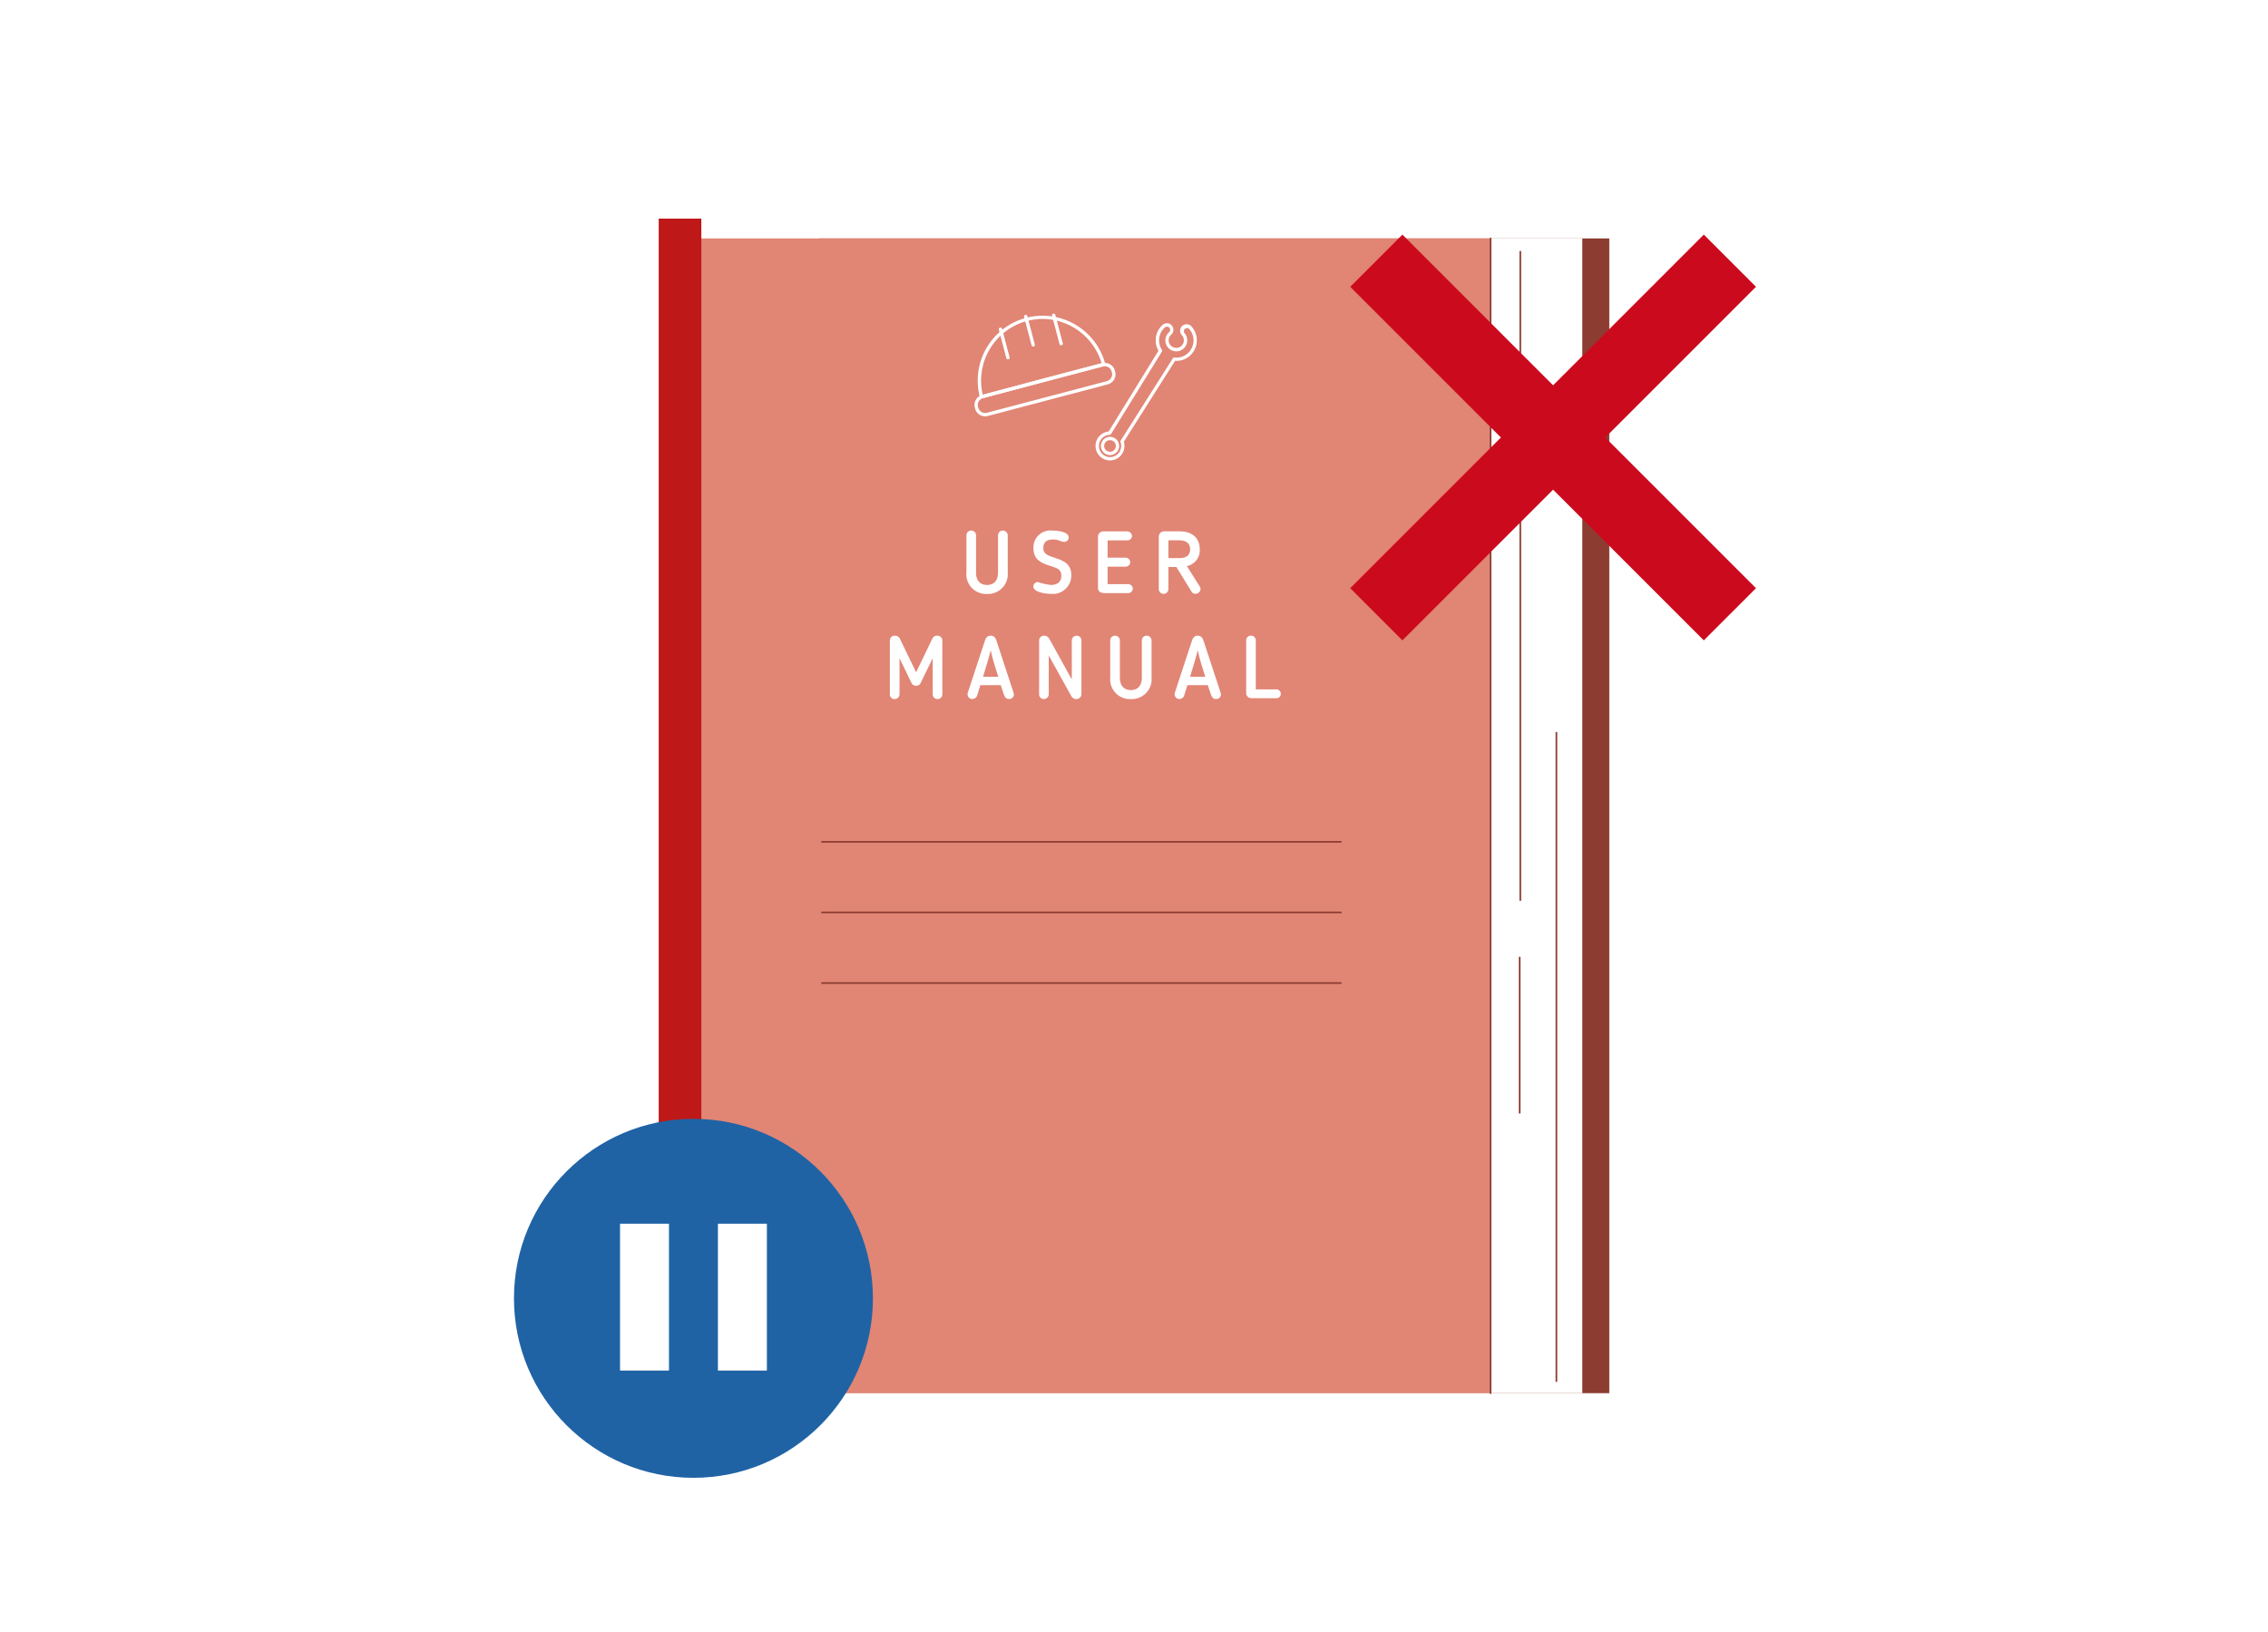 <svg xmlns="http://www.w3.org/2000/svg" width="278" height="200" viewBox="0 0 278 200">
  <g id="illustration_problem_02" transform="translate(-500 -1808)">
    <rect id="長方形_72" data-name="長方形 72" width="278" height="200" transform="translate(500 1808)" fill="#fff"/>
    <g id="マニュアル" transform="translate(580.741 1834.796)">
      <rect id="長方形_28319" data-name="長方形 28319" width="96.901" height="141.548" transform="translate(19.616 2.43)" fill="#8c3c31"/>
      <rect id="長方形_28320" data-name="長方形 28320" width="96.901" height="141.548" transform="translate(16.309 2.43)" fill="#fff"/>
      <rect id="長方形_28321" data-name="長方形 28321" width="96.901" height="141.548" transform="translate(5.065 2.43)" fill="#e18575"/>
      <rect id="長方形_28322" data-name="長方形 28322" width="5.225" height="146.409" fill="#be1818"/>
      <g id="グループ_37283" data-name="グループ 37283" transform="translate(105.427 3.95)">
        <path id="パス_62612" data-name="パス 62612" d="M332.408,92.134a.1.1,0,0,1-.1-.1V12.543a.1.1,0,1,1,.205,0V92.031a.1.1,0,0,1-.1.1Z" transform="translate(-332.228 -12.44)" fill="#8c3c31"/>
        <path id="パス_62613" data-name="パス 62613" d="M332.164,304.2a.1.1,0,0,1-.1-.1V285.061a.1.1,0,0,1,.205,0V304.1A.1.1,0,0,1,332.164,304.2Z" transform="translate(-332.061 -198.436)" fill="#8c3c31"/>
        <path id="パス_62614" data-name="パス 62614" d="M346.351,277.86a.1.1,0,0,1-.1-.1V198.27a.1.1,0,1,1,.205,0v79.488a.1.1,0,0,1-.1.1Z" transform="translate(-341.744 -139.2)" fill="#8c3c31"/>
      </g>
      <path id="パス_62615" data-name="パス 62615" d="M320.94,149.086a.1.1,0,0,1-.1-.1V7.435a.1.1,0,0,1,.2,0V148.983A.1.1,0,0,1,320.94,149.086Z" transform="translate(-218.975 -5.005)" fill="#8c3c31"/>
      <path id="パス_62616" data-name="パス 62616" d="M126.4,240.49H62.784a.1.1,0,1,1,0-.2H126.4a.1.1,0,1,1,0,.2Z" transform="translate(-42.78 -163.997)" fill="#8c3c31"/>
      <path id="パス_62617" data-name="パス 62617" d="M126.4,267.751H62.784a.1.1,0,0,1,0-.205H126.4a.1.1,0,0,1,0,.205Z" transform="translate(-42.78 -182.602)" fill="#8c3c31"/>
      <path id="パス_62618" data-name="パス 62618" d="M126.4,295.015H62.784a.1.1,0,1,1,0-.2H126.4a.1.1,0,1,1,0,.2Z" transform="translate(-42.78 -201.21)" fill="#8c3c31"/>
      <g id="グループ_37284" data-name="グループ 37284" transform="translate(28.335 38.238)">
        <path id="パス_62619" data-name="パス 62619" d="M121.334,128.21a2.415,2.415,0,0,1-2.534-2.63v-4.563a.576.576,0,0,1,.6-.58.584.584,0,0,1,.58.58v4.563c0,.9.429,1.525,1.353,1.525s1.342-.633,1.342-1.525v-4.563a.577.577,0,0,1,.579-.58.6.6,0,0,1,.612.58v4.563a2.432,2.432,0,0,1-2.534,2.63Z" transform="translate(-109.417 -120.437)" fill="#fff"/>
        <path id="パス_62620" data-name="パス 62620" d="M147.534,125.075c-1.063-.515-2.888-.548-2.888-2.48a2.085,2.085,0,0,1,2.329-2.158c.58,0,2,.14,2,.848a.552.552,0,0,1-.59.537c-.376,0-.633-.29-1.342-.29-.612,0-1.181.225-1.181,1.009a.9.9,0,0,0,.537.9c1.084.558,2.888.558,2.888,2.469a2.261,2.261,0,0,1-2.512,2.287c-.741,0-2.137-.236-2.137-.9a.557.557,0,0,1,.547-.548,7.291,7.291,0,0,0,1.6.354c.848,0,1.278-.408,1.278-1.117a.917.917,0,0,0-.526-.912Z" transform="translate(-127.05 -120.437)" fill="#fff"/>
        <path id="パス_62621" data-name="パス 62621" d="M173.274,128.31h-2.845c-.44,0-.838-.15-.838-.633v-6.3a.663.663,0,0,1,.666-.633h2.909a.585.585,0,0,1,.591.569.559.559,0,0,1-.591.537h-2.394v2.115h2.19a.578.578,0,0,1,.58.548.566.566,0,0,1-.58.558h-2.19v2.147h2.5a.571.571,0,0,1,.591.526.578.578,0,0,1-.591.569Z" transform="translate(-144.082 -120.644)" fill="#fff"/>
        <path id="パス_62622" data-name="パス 62622" d="M196.507,125c.526.848,1.063,1.675,1.589,2.523a.569.569,0,0,1,.086.29.62.62,0,0,1-.612.58.55.55,0,0,1-.494-.257l-1.857-3.028h-.977v2.727a.6.6,0,0,1-.6.569.582.582,0,0,1-.58-.569v-6.452a.663.663,0,0,1,.655-.644h1.868c1.89,0,2.5,1.117,2.5,2.212a1.971,1.971,0,0,1-1.578,2.05Zm-.966-3.157h-1.3v2.179h1.364c.837,0,1.3-.376,1.3-1.073,0-.537-.258-1.106-1.364-1.106Z" transform="translate(-160.101 -120.644)" fill="#fff"/>
        <path id="パス_62623" data-name="パス 62623" d="M95.676,168.242a.579.579,0,0,1-.58.548.591.591,0,0,1-.6-.548v-4.466l-1.481,3.049a.592.592,0,0,1-.558.333.6.6,0,0,1-.558-.333l-1.471-3.049v4.466a.594.594,0,0,1-.612.548.562.562,0,0,1-.569-.548V161.6a.579.579,0,0,1,.612-.58.631.631,0,0,1,.6.343l2.007,4.144,2-4.155a.627.627,0,0,1,.6-.333.592.592,0,0,1,.612.58v6.646Z" transform="translate(-89.246 -148.133)" fill="#fff"/>
        <path id="パス_62624" data-name="パス 62624" d="M120.409,168.372a.624.624,0,0,1-.558.408.566.566,0,0,1-.612-.548,1.181,1.181,0,0,1,.021-.2l2.094-6.366c.118-.365.3-.644.719-.644s.591.269.719.644l2.093,6.366a.621.621,0,0,1,.032.2.56.56,0,0,1-.612.548c-.386,0-.515-.268-.655-.655l-.344-1.042h-2.5Zm.73-2.319H123c-.332-1.085-.7-2.147-.923-3.264C121.8,163.927,121.461,164.969,121.139,166.053Z" transform="translate(-109.716 -148.134)" fill="#fff"/>
        <path id="パス_62625" data-name="パス 62625" d="M150.838,168.478l-2.792-5.035v4.778a.6.6,0,0,1-.6.569.575.575,0,0,1-.58-.569v-6.6a.593.593,0,0,1,.623-.6.709.709,0,0,1,.591.322c.472.827,2.3,4.176,2.791,5.035v-4.788a.594.594,0,0,1,.6-.569.575.575,0,0,1,.579.569v6.6a.608.608,0,0,1-.633.6A.706.706,0,0,1,150.838,168.478Z" transform="translate(-128.572 -148.133)" fill="#fff"/>
        <path id="パス_62626" data-name="パス 62626" d="M176.86,168.791a2.415,2.415,0,0,1-2.534-2.63V161.6a.576.576,0,0,1,.6-.58.584.584,0,0,1,.58.58v4.563c0,.9.43,1.525,1.352,1.525s1.342-.633,1.342-1.525V161.6a.577.577,0,0,1,.579-.58.6.6,0,0,1,.612.58v4.563a2.432,2.432,0,0,1-2.534,2.63Z" transform="translate(-147.314 -148.134)" fill="#fff"/>
        <path id="パス_62627" data-name="パス 62627" d="M200.351,168.372a.624.624,0,0,1-.558.408.566.566,0,0,1-.612-.548,1.181,1.181,0,0,1,.021-.2l2.094-6.366c.118-.365.3-.644.719-.644s.591.269.719.644l2.093,6.366a.621.621,0,0,1,.032.2.56.56,0,0,1-.612.548c-.386,0-.515-.268-.655-.655l-.344-1.042h-2.5l-.4,1.288Zm.73-2.319h1.857c-.332-1.085-.7-2.147-.923-3.264C201.746,163.927,201.4,164.969,201.081,166.053Z" transform="translate(-164.278 -148.134)" fill="#fff"/>
        <path id="パス_62628" data-name="パス 62628" d="M230.48,168.683h-3.028a.633.633,0,0,1-.645-.612v-6.5a.576.576,0,0,1,.591-.558.583.583,0,0,1,.59.558V167.6h2.491a.543.543,0,1,1,0,1.084Z" transform="translate(-183.133 -148.133)" fill="#fff"/>
      </g>
      <g id="グループ_37286" data-name="グループ 37286" transform="translate(38.708 11.641)">
        <g id="グループ_37285" data-name="グループ 37285">
          <path id="パス_62629" data-name="パス 62629" d="M123.636,47.606a.2.2,0,0,1-.2-.149A7.949,7.949,0,0,1,138.8,43.37a.205.205,0,0,1-.146.25L131.169,45.6l-7.48,2a.207.207,0,0,1-.053.007Zm7.467-9.748a7.564,7.564,0,0,0-7.32,9.292l7.279-1.951h0l7.288-1.922a7.6,7.6,0,0,0-7.249-5.419Z" transform="translate(-122.773 -37.2)" fill="#fff"/>
          <path id="パス_62630" data-name="パス 62630" d="M123.224,62.268a1.279,1.279,0,0,1-1.232-.952l-.031-.117a1.279,1.279,0,0,1,.909-1.561l14.7-3.875a1.277,1.277,0,0,1,1.561.909l.031.117a1.277,1.277,0,0,1-.909,1.561h0l-14.7,3.875a1.291,1.291,0,0,1-.328.043Zm14.668-6.138a.876.876,0,0,0-.223.029l-14.7,3.875a.869.869,0,0,0-.618,1.06l.031.117a.867.867,0,0,0,1.059.618l14.7-3.875a.868.868,0,0,0,.618-1.06l-.031-.117a.868.868,0,0,0-.837-.646Zm.3,2.022Z" transform="translate(-121.918 -49.671)" fill="#fff"/>
          <path id="パス_62631" data-name="パス 62631" d="M142.163,41.034a.205.205,0,0,1-.2-.153l-.917-3.478a.2.2,0,0,1,.4-.1l.917,3.478a.2.2,0,0,1-.146.25.2.2,0,0,1-.052.007Z" transform="translate(-134.969 -36.994)" fill="#fff"/>
          <path id="パス_62632" data-name="パス 62632" d="M152.956,40.554a.206.206,0,0,1-.2-.153l-.917-3.478a.2.2,0,1,1,.4-.1l.917,3.478a.2.2,0,0,1-.146.25.2.2,0,0,1-.052.007Z" transform="translate(-142.336 -36.666)" fill="#fff"/>
          <path id="パス_62633" data-name="パス 62633" d="M132.421,45.969a.206.206,0,0,1-.2-.153l-.917-3.478a.2.2,0,0,1,.4-.1l.917,3.478a.2.2,0,0,1-.146.25.214.214,0,0,1-.052.007Z" transform="translate(-128.32 -40.362)" fill="#fff"/>
        </g>
        <path id="パス_62634" data-name="パス 62634" d="M170.419,57.222a1.776,1.776,0,0,1-.167-3.544l6.111-9.907a2.506,2.506,0,0,1-.341-1.218c0-.07,0-.141,0-.211a2.507,2.507,0,0,1,.848-1.734.8.8,0,0,1,.577-.2.8.8,0,0,1,.477,1.394.927.927,0,0,0,.556,1.623.927.927,0,0,0,.767-1.529.8.8,0,1,1,1.213-1.035,2.536,2.536,0,0,1-.252,3.533,2.507,2.507,0,0,1-1.814.623l-6.28,9.914a1.776,1.776,0,0,1-1.668,2.288h-.032Zm6.982-16.4a.387.387,0,0,0-.256.1,2.1,2.1,0,0,0-.709,1.454q-.006.09,0,.177a2.1,2.1,0,0,0,.343,1.113.206.206,0,0,1,0,.22l-6.233,10.1a.206.206,0,0,1-.168.1,1.366,1.366,0,0,0,.066,2.731,1.368,1.368,0,0,0,1.342-1.391h0a1.352,1.352,0,0,0-.084-.444.2.2,0,0,1,.019-.18l6.4-10.1a.206.206,0,0,1,.194-.094l.045.005.052.006a2.094,2.094,0,0,0,1.531-.52,2.125,2.125,0,0,0,.211-2.96.388.388,0,0,0-.546-.043.388.388,0,0,0-.043.546,1.346,1.346,0,0,1-.134,1.876,1.34,1.34,0,0,1-1.771-2.012.388.388,0,0,0-.231-.678H177.4Zm-6.982,15.746a1.118,1.118,0,1,1,.777-1.923,1.118,1.118,0,0,1-.757,1.922h-.02Zm0-1.827h-.013a.708.708,0,0,0,.012,1.417h.013a.708.708,0,0,0-.012-1.417Z" transform="translate(-153.808 -39.221)" fill="#fff"/>
      </g>
    </g>
    <g id="グループ_37396" data-name="グループ 37396" transform="translate(-180 -728.742)">
      <rect id="長方形_28515" data-name="長方形 28515" width="9.044" height="61.295" transform="translate(888.845 2565.502) rotate(45)" fill="#cc0a1e"/>
      <rect id="長方形_28516" data-name="長方形 28516" width="9.043" height="61.295" transform="translate(895.239 2608.844) rotate(135)" fill="#cc0a1e"/>
    </g>
    <g id="グループ_37447" data-name="グループ 37447" transform="translate(556 1938.537)">
      <g id="グループ_37391" data-name="グループ 37391" transform="translate(6.999 6.611)">
        <ellipse id="楕円形_977" data-name="楕円形 977" cx="22" cy="22" rx="22" ry="22" transform="translate(0 0)" fill="#1f63a5"/>
      </g>
      <rect id="長方形_28525" data-name="長方形 28525" width="6" height="18" transform="translate(20 19.463)" fill="#fff"/>
      <rect id="長方形_28526" data-name="長方形 28526" width="6" height="18" transform="translate(32 19.463)" fill="#fff"/>
    </g>
  </g>
</svg>

